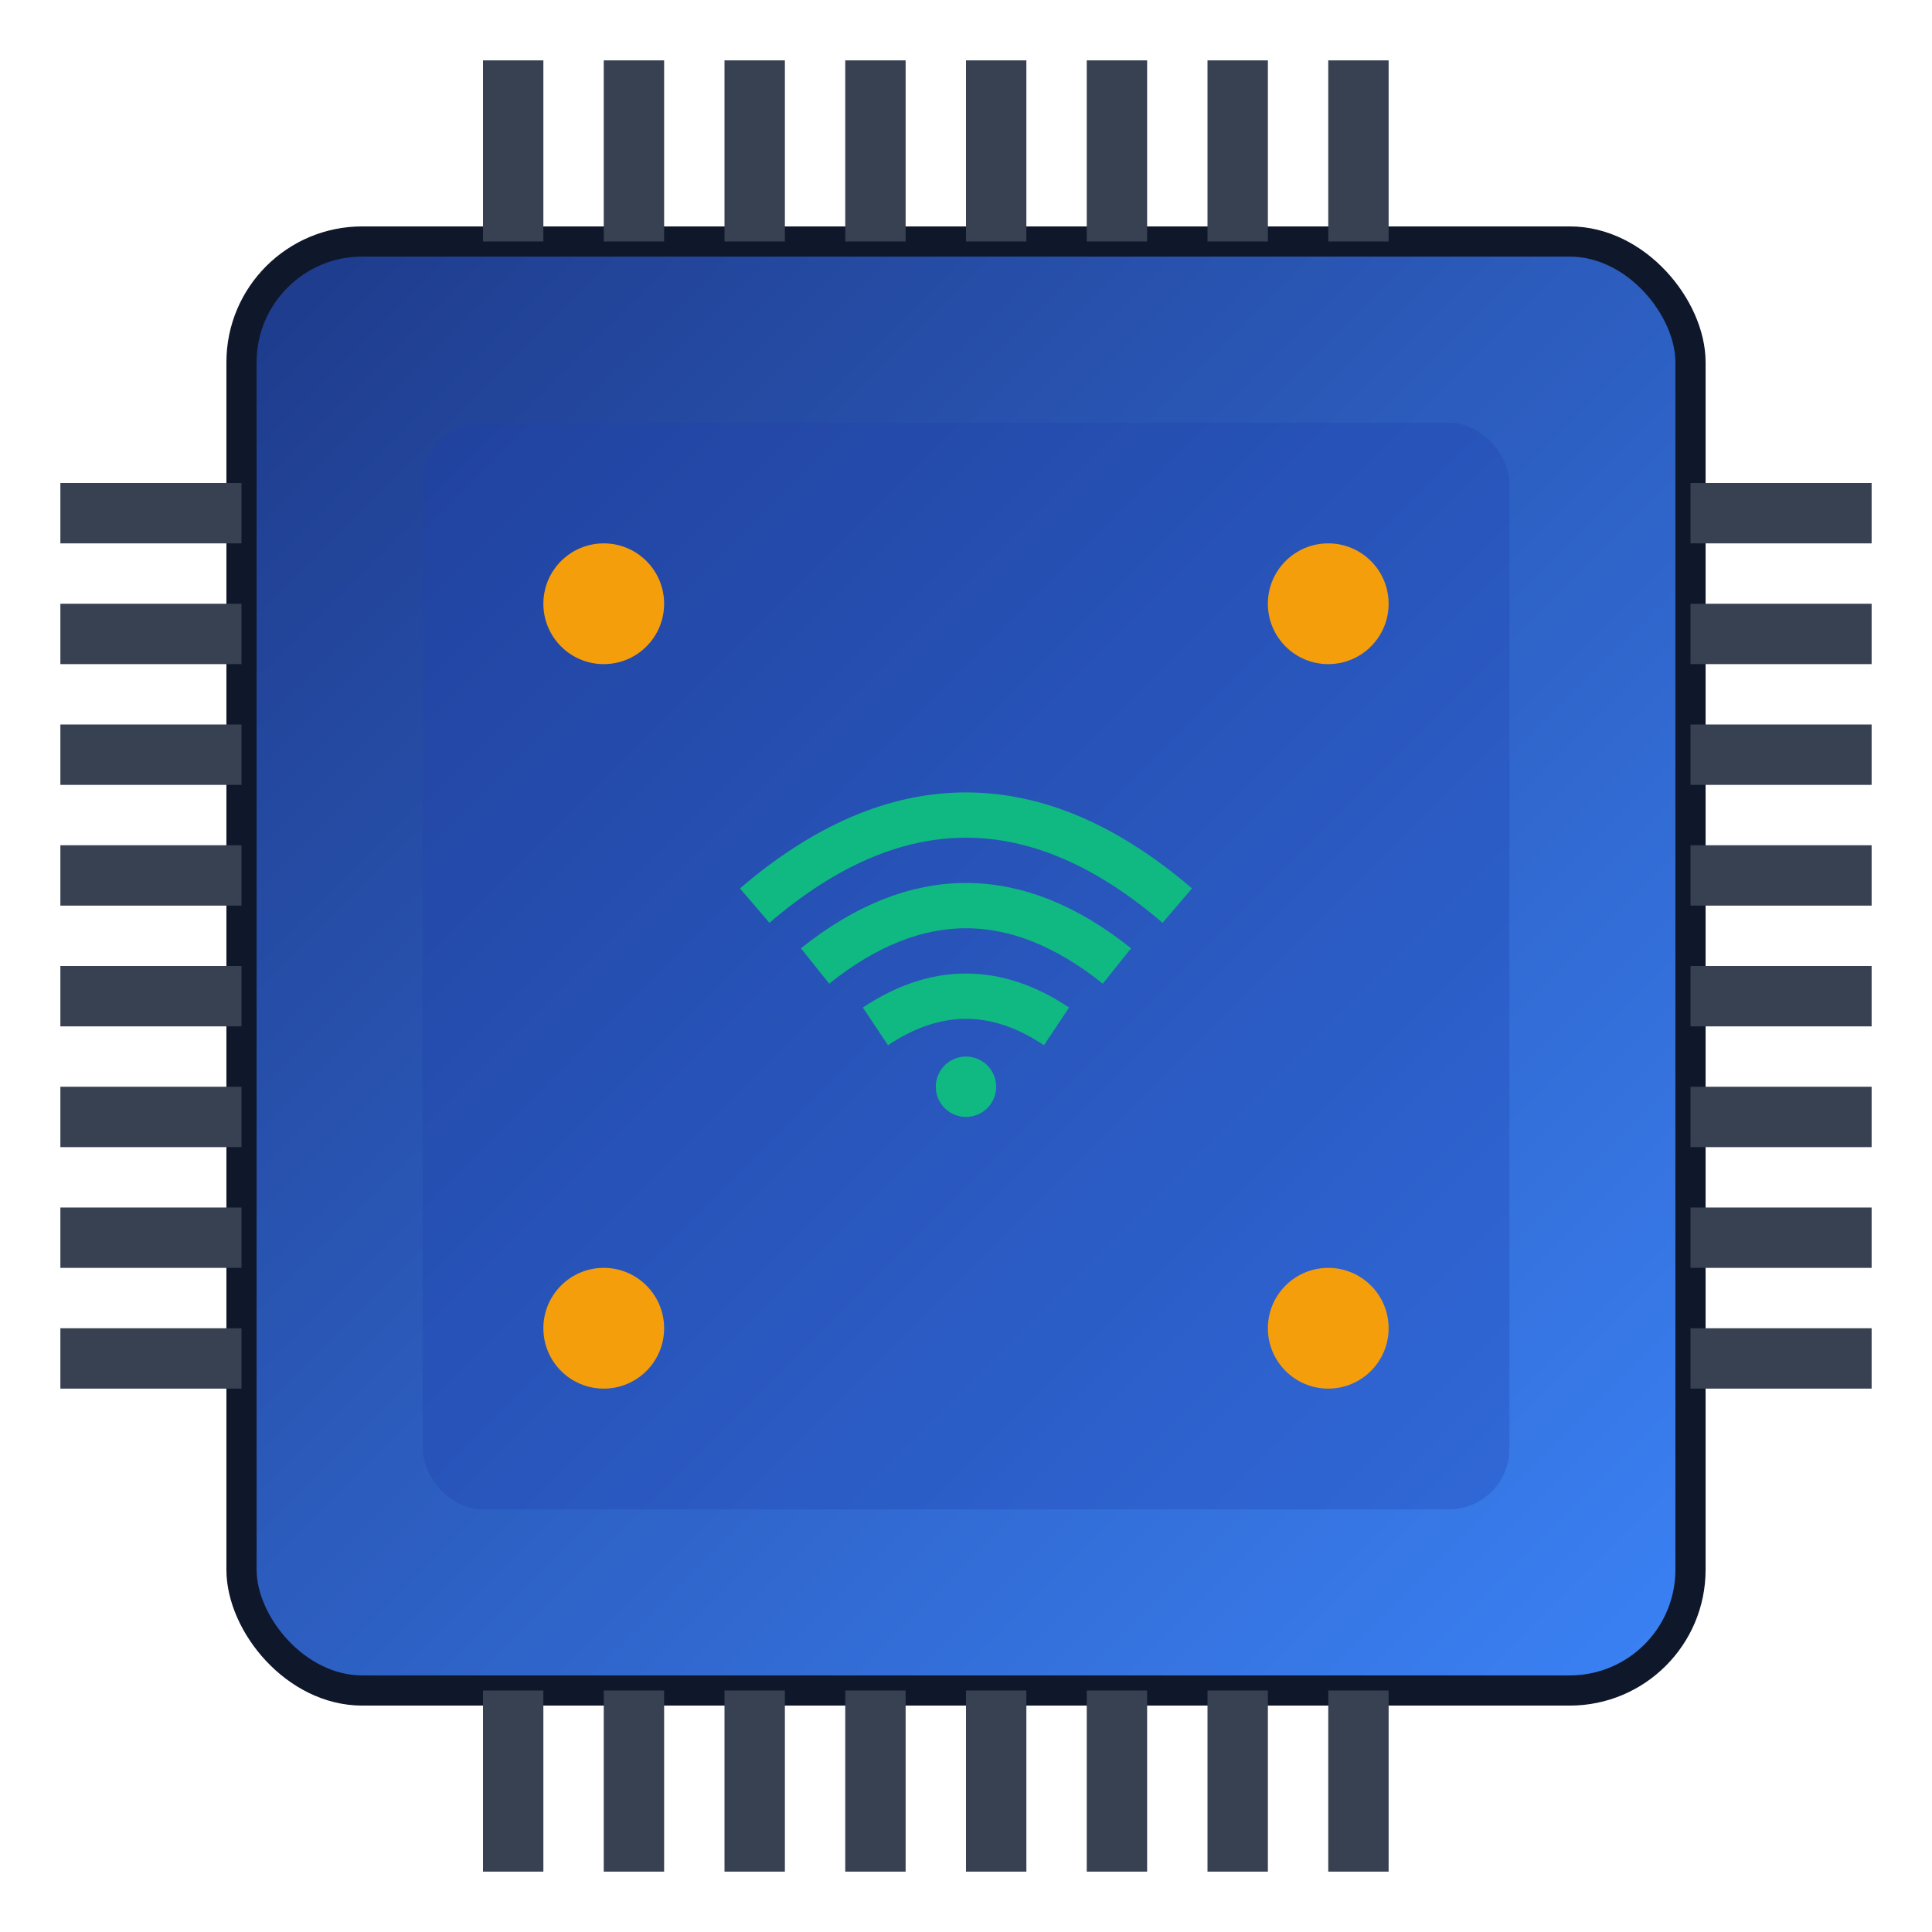 <svg xmlns="http://www.w3.org/2000/svg" width="64" height="64" viewBox="0 0 64 64" fill="none">
  <defs>
    <linearGradient id="chipGradient" x1="0%" y1="0%" x2="100%" y2="100%">
      <stop offset="0%" style="stop-color:#1e3a8a"/>
      <stop offset="100%" style="stop-color:#3b82f6"/>
    </linearGradient>
  </defs>
  
  <!-- Main chip body -->
  <rect x="8" y="8" width="48" height="48" rx="4" fill="url(#chipGradient)" stroke="#0f172a" stroke-width="1"/>
  
  <!-- Chip pins on left -->
  <rect x="2" y="16" width="6" height="2" fill="#374151"/>
  <rect x="2" y="20" width="6" height="2" fill="#374151"/>
  <rect x="2" y="24" width="6" height="2" fill="#374151"/>
  <rect x="2" y="28" width="6" height="2" fill="#374151"/>
  <rect x="2" y="32" width="6" height="2" fill="#374151"/>
  <rect x="2" y="36" width="6" height="2" fill="#374151"/>
  <rect x="2" y="40" width="6" height="2" fill="#374151"/>
  <rect x="2" y="44" width="6" height="2" fill="#374151"/>
  
  <!-- Chip pins on right -->
  <rect x="56" y="16" width="6" height="2" fill="#374151"/>
  <rect x="56" y="20" width="6" height="2" fill="#374151"/>
  <rect x="56" y="24" width="6" height="2" fill="#374151"/>
  <rect x="56" y="28" width="6" height="2" fill="#374151"/>
  <rect x="56" y="32" width="6" height="2" fill="#374151"/>
  <rect x="56" y="36" width="6" height="2" fill="#374151"/>
  <rect x="56" y="40" width="6" height="2" fill="#374151"/>
  <rect x="56" y="44" width="6" height="2" fill="#374151"/>
  
  <!-- Chip pins on top -->
  <rect x="16" y="2" width="2" height="6" fill="#374151"/>
  <rect x="20" y="2" width="2" height="6" fill="#374151"/>
  <rect x="24" y="2" width="2" height="6" fill="#374151"/>
  <rect x="28" y="2" width="2" height="6" fill="#374151"/>
  <rect x="32" y="2" width="2" height="6" fill="#374151"/>
  <rect x="36" y="2" width="2" height="6" fill="#374151"/>
  <rect x="40" y="2" width="2" height="6" fill="#374151"/>
  <rect x="44" y="2" width="2" height="6" fill="#374151"/>
  
  <!-- Chip pins on bottom -->
  <rect x="16" y="56" width="2" height="6" fill="#374151"/>
  <rect x="20" y="56" width="2" height="6" fill="#374151"/>
  <rect x="24" y="56" width="2" height="6" fill="#374151"/>
  <rect x="28" y="56" width="2" height="6" fill="#374151"/>
  <rect x="32" y="56" width="2" height="6" fill="#374151"/>
  <rect x="36" y="56" width="2" height="6" fill="#374151"/>
  <rect x="40" y="56" width="2" height="6" fill="#374151"/>
  <rect x="44" y="56" width="2" height="6" fill="#374151"/>
  
  <!-- Inner chip details -->
  <rect x="14" y="14" width="36" height="36" rx="2" fill="#1e40af" opacity="0.3"/>
  <circle cx="20" cy="20" r="2" fill="#f59e0b"/>
  <circle cx="44" cy="20" r="2" fill="#f59e0b"/>
  <circle cx="20" cy="44" r="2" fill="#f59e0b"/>
  <circle cx="44" cy="44" r="2" fill="#f59e0b"/>
  
  <!-- WiFi signal lines -->
  <path d="M 25 30 Q 32 24 39 30" stroke="#10b981" stroke-width="1.5" fill="none"/>
  <path d="M 27 32 Q 32 28 37 32" stroke="#10b981" stroke-width="1.5" fill="none"/>
  <path d="M 29 34 Q 32 32 35 34" stroke="#10b981" stroke-width="1.5" fill="none"/>
  <circle cx="32" cy="36" r="1" fill="#10b981"/>
</svg>
